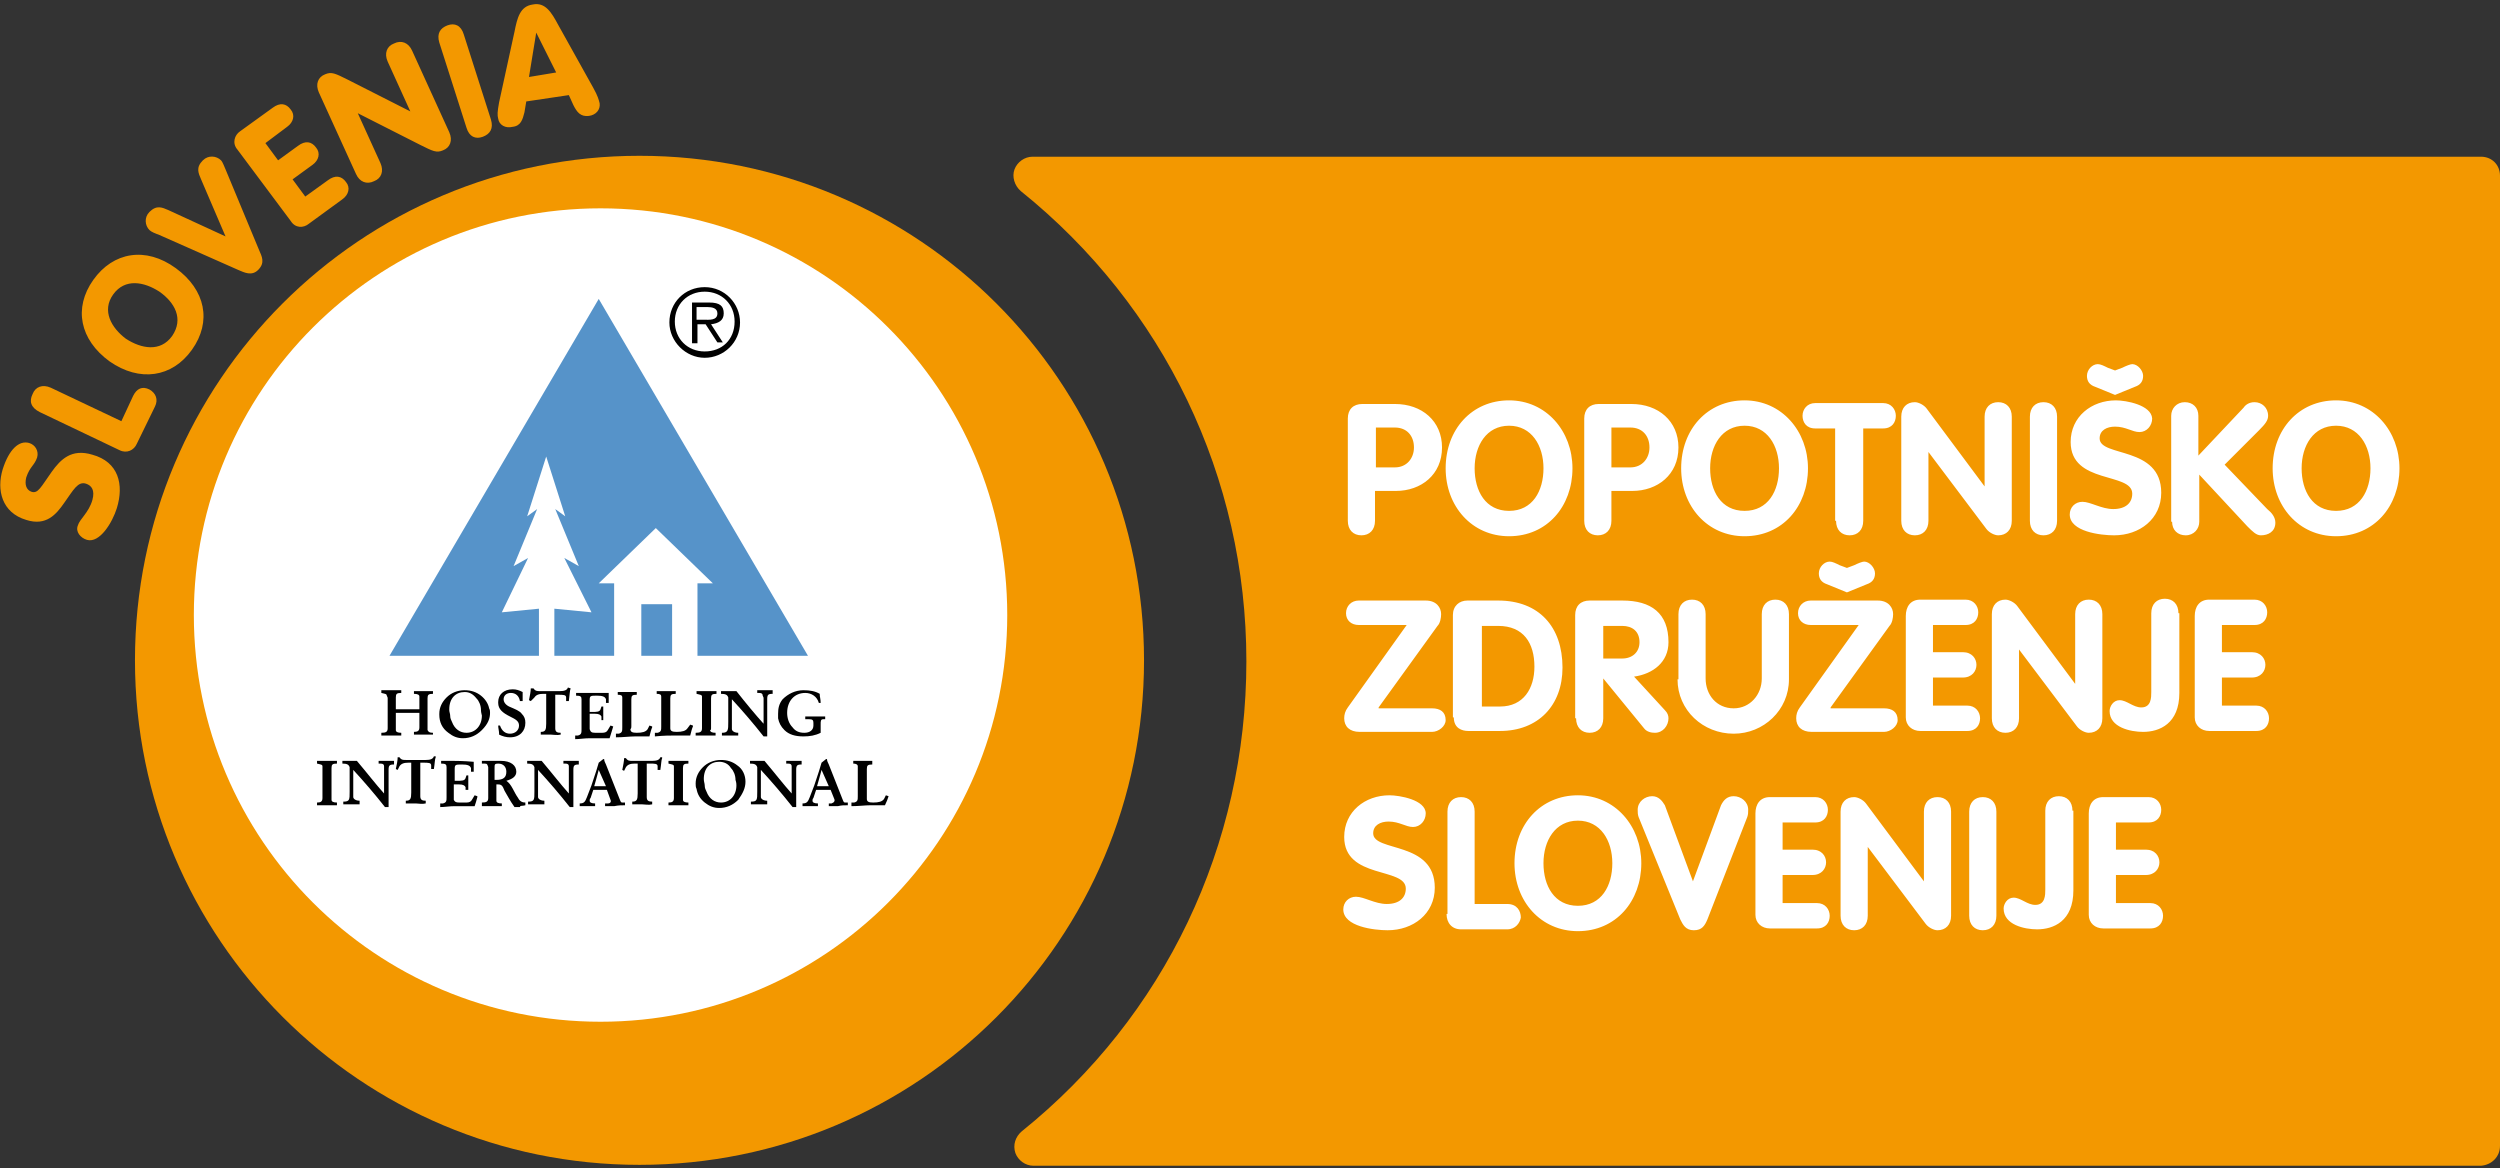 <?xml version="1.0" encoding="utf-8"?>
<!-- Generator: Adobe Illustrator 19.0.0, SVG Export Plug-In . SVG Version: 6.00 Build 0)  -->
<svg version="1.1" id="Layer_1" xmlns="http://www.w3.org/2000/svg" xmlns:xlink="http://www.w3.org/1999/xlink" x="0px" y="0px"
	 viewBox="-16 91 276 129" style="enable-background:new -16 91 276 129;" xml:space="preserve">
<rect x="-16" y="91" width="276" height="129" fill="#333333" stroke="none"/>
<style type="text/css">
	.st0{fill:#FFFFFF;}
	.st1{fill:#F39800;}
	.st2{fill:#5693C9;}
</style>
<g>
	<g>
		<path class="st0" d="M96.4,158.9c0,25.4-20.6,46-46,46s-46-20.6-46-46c0-25.4,20.6-46,46-46S96.4,133.5,96.4,158.9"/>
		<path class="st1" d="M260,217.5V110.4c0-1.2-0.9-2.1-2.1-2.1h-0.7H177h-79c-0.9,0-1.7,0.6-2,1.4c-0.3,0.8,0,1.8,0.7,2.4
			c15.8,12.7,24.9,31.6,24.9,51.9c0,20.3-9,39.2-24.8,51.9c-0.7,0.6-1,1.5-0.7,2.4c0.3,0.8,1.1,1.4,2,1.4h159.2c0,0,0,0,0,0h0.6
			C259.1,219.6,260,218.7,260,217.5"/>
		<path class="st1" d="M95.2,158.9c0,24.8-20.1,44.9-44.9,44.9c-24.8,0-44.9-20.1-44.9-44.9c0-24.8,20.1-44.9,44.9-44.9
			C75.1,114,95.2,134.1,95.2,158.9 M110.3,163.9c0-30.8-24.9-55.7-55.7-55.7c-30.8,0-55.7,24.9-55.7,55.7
			c0,30.7,24.9,55.7,55.7,55.7C85.4,219.6,110.3,194.7,110.3,163.9"/>
	</g>
	<path class="st2" d="M56.5,157.7h-1.7v5.7h1.7h1.7v-5.7H56.5z M73.2,163.4L50.1,124L27,163.4h16.5v-5.2l-4.1,0.4l2.9-6l-1.6,0.9
		l2.6-6.3l-1.1,0.8l2.1-6.6l2.1,6.6l-1.1-0.8l2.6,6.3l-1.6-0.9l3,6l-4.1-0.4v5.2h4.9h1.7v-8h-1.7l6.3-6.1l6.3,6.1h-1.7v8H73.2z"/>
	<g>
		<path d="M82.1,178.9L82.1,178.9C82.1,178.9,82.1,178.9,82.1,178.9l-0.3-0.1l-0.2,0.4c-0.2,0.3-0.6,0.4-1.2,0.4
			c-0.5,0-0.7-0.1-0.7-0.4c0-0.1,0-0.2,0-0.3v-3c0-0.4,0.1-0.5,0.6-0.5v-0.2c0,0,0,0,0,0V175c-0.5,0-0.8,0-1.1,0c-0.2,0-0.6,0-1,0
			v0.2c0,0,0,0,0,0v0.1c0.3,0,0.5,0.1,0.5,0.3c0,0.1,0,0.1,0,0.2v3.1c0,0.4,0,0.6-0.4,0.7l-0.3,0v0.3c0,0,0,0,0,0v0.1
			c0.8,0,1.5-0.1,2.1-0.1c0.2,0,0.7,0,1.6,0C81.9,179.5,82,179.2,82.1,178.9"/>
		<path d="M75.5,177.8h-1.3l0.2-0.7c0.1-0.4,0.2-0.7,0.3-1.1L75.5,177.8z M77.6,179.9v-0.2l0,0v-0.1l-0.3,0c-0.2,0-0.2-0.2-0.3-0.4
			l-1.5-3.8c-0.1-0.2-0.2-0.4-0.2-0.6h-0.1l-0.5,0.4c-0.1,0.4-0.4,1.3-0.8,2.5l-0.5,1.3c-0.2,0.5-0.3,0.7-0.8,0.7v0.2c0,0,0,0,0,0
			v0.1c0.3,0,0.5,0,0.7,0c0.2,0,0.6,0,1,0v-0.2c0,0,0,0,0,0v-0.1c-0.4,0-0.6-0.1-0.6-0.3c0-0.1,0-0.2,0.1-0.3l0.3-0.9h1.6l0.4,1
			c0.1,0.2,0,0.4-0.3,0.5l-0.3,0v0.2h0v0.1c0.5,0,0.8,0,1,0C76.9,179.9,77.2,179.9,77.6,179.9"/>
		<path d="M74.9,170.4l0.2,0v-0.2c0,0,0,0,0,0v-0.1c-0.4,0-0.8,0-1.3,0c-0.3,0-0.6,0-0.9,0v0.2h0v0.1l0.4,0c0.4,0,0.5,0.1,0.5,0.4
			v0.3c0,0.5-0.4,0.8-1,0.8c-0.6,0-1-0.2-1.3-0.6c-0.4-0.4-0.6-1-0.6-1.6c0-1.3,0.8-2.2,2-2.2c0.7,0,1.3,0.4,1.5,1.1h0.2
			c0-0.4-0.1-0.7-0.1-0.9c0,0,0,0,0,0c0,0,0,0,0-0.1c-0.5-0.3-1.1-0.4-1.8-0.4c-0.9,0-1.7,0.4-2.3,1c-0.4,0.5-0.5,1-0.5,1.6
			c0,0.2,0,0.3,0,0.5c0.1,0.5,0.3,0.9,0.7,1.3c0.5,0.5,1.2,0.7,2.1,0.7c0.7,0,1.3-0.1,1.9-0.4c0-0.4,0-0.7,0-0.9
			C74.6,170.6,74.6,170.4,74.9,170.4"/>
		<path d="M26.8,168.1v3.3c0,0.4-0.2,0.5-0.7,0.5v0.2c0,0,0,0,0,0v0.1c0.5,0,0.8,0,1.1,0c0.3,0,0.7,0,1.1,0V172c0,0,0,0,0,0v-0.1
			c-0.4,0-0.6-0.1-0.6-0.3c0-0.1,0-0.1,0-0.3v-1.6h2.6v1.6c0,0.4-0.2,0.5-0.6,0.5v0.2c0,0,0,0,0,0v0.1c0.5,0,0.8,0,1.1,0
			c0.3,0,0.6,0,1,0V172c0,0,0,0,0,0v-0.1c-0.4,0-0.5-0.1-0.6-0.3c0-0.1,0-0.2,0-0.3v-3.2c0-0.4,0.1-0.5,0.6-0.5v-0.2c0,0,0,0,0,0
			v-0.1c-0.6,0-1,0-1.1,0c-0.1,0-0.5,0-1,0v0.2c0,0,0,0,0,0v0.1c0.4,0,0.6,0.1,0.6,0.3v1.4h-2.6v-1.3c0-0.4,0.1-0.5,0.6-0.5v-0.2
			c0,0,0,0,0,0v-0.1c-0.5,0-0.8,0-1.1,0c-0.2,0-0.6,0-1.1,0v0.2c0,0,0,0,0,0v0.1c0.4,0.1,0.6,0.1,0.6,0.3
			C26.8,168,26.8,168,26.8,168.1"/>
		<path d="M26.4,175.8v2.8c-0.9-1-1.9-2.3-3-3.6c-0.2,0-0.3,0-0.4,0c-0.4,0-0.9,0-1.2,0v0.2c0,0,0,0,0,0v0.1c0.5,0,0.7,0.1,0.8,0.4
			c0,0,0,0.1,0,0.1c0,0.1,0,0.1,0,0.2v2.4c0,0.9,0,1.1-0.7,1.1v0.2c0,0,0,0,0,0v0.1c0.3,0,0.6,0,0.8,0c0.2,0,0.6,0,1,0v-0.3
			c0,0,0,0,0,0v-0.1c-0.3,0-0.5-0.1-0.6-0.2c0,0-0.1-0.1-0.1-0.2c0-0.1,0-0.3,0-0.5V176c1.2,1.3,2.4,2.7,3.5,4.1h0.4
			c0-0.5,0-1.1,0-1.9V176c0-0.5,0.1-0.6,0.6-0.6v-0.3c0,0,0,0,0,0V175c-0.3,0-0.6,0-0.8,0c-0.2,0-0.5,0-0.9,0v0.2l0,0v0.1l0.2,0
			c0.3,0,0.4,0.1,0.4,0.3C26.4,175.7,26.4,175.7,26.4,175.8"/>
		<path d="M20.1,179.9c0.3,0,0.7,0,1.1,0v-0.2c0,0,0,0,0,0v-0.1c-0.4,0-0.6-0.1-0.6-0.3c0-0.1,0-0.1,0-0.2v-3.3
			c0-0.4,0.1-0.5,0.6-0.5v-0.2c0,0,0,0,0,0V175c-0.5,0-0.8,0-1.1,0c-0.3,0-0.6,0-1.1,0v0.2c0,0,0,0,0,0v0.1c0.4,0.1,0.6,0.1,0.6,0.3
			c0,0.1,0,0.1,0,0.2v3.3c0,0.4-0.2,0.5-0.6,0.5v0.2c0,0,0,0,0,0v0.1C19.5,179.9,19.8,179.9,20.1,179.9"/>
		<path d="M27.7,175.9L27.7,175.9C27.7,176,27.7,176,27.7,175.9l0.2,0.1l0.2-0.4c0.2-0.3,0.5-0.4,1-0.4h0.3v3.3
			c0,0.7-0.1,0.9-0.6,0.9v0.2c0,0,0,0,0,0v0.1c0.5,0,0.8,0,1.1,0c0.3,0,0.7,0.1,1.1,0v-0.2c0,0,0,0,0,0v-0.1c-0.4,0-0.6-0.1-0.6-0.5
			c0-0.1,0-0.3,0-0.4v-3.3h0.3c0.6,0,0.9,0,0.9,0.3c0,0.1,0,0.2,0,0.3h0c0,0,0,0,0,0.1l0.3,0c0.1-0.6,0.1-1.1,0.2-1.3l0,0
			c0,0,0,0,0-0.1l-0.2,0c-0.1,0.3-0.4,0.4-0.9,0.4h-2.2c-0.3,0-0.5,0-0.7-0.3l-0.2,0C27.9,175,27.8,175.4,27.7,175.9"/>
		<path d="M37.2,170c0,1.1-0.7,1.9-1.7,1.9c-0.7,0-1.3-0.4-1.6-1.2c-0.1-0.2-0.2-0.4-0.2-0.7c0-0.2-0.1-0.4-0.1-0.6c0,0,0-0.1,0-0.1
			c0-1.2,0.7-1.9,1.7-1.9c0.5,0,0.9,0.2,1.3,0.7c0.3,0.3,0.5,0.8,0.5,1.3C37.1,169.7,37.2,169.9,37.2,170 M38.1,169.7
			c0-0.2,0-0.3-0.1-0.5c-0.1-0.5-0.4-1-0.9-1.4c-0.5-0.4-1.1-0.6-1.8-0.6c-0.8,0-1.5,0.3-2,0.8c-0.5,0.5-0.8,1.1-0.8,1.8
			c0,0,0,0,0,0.1c0,0,0,0,0,0c0,0.8,0.3,1.5,1,2c0.5,0.4,1,0.6,1.6,0.6c0.8,0,1.5-0.3,2.1-0.9C37.9,170.9,38.1,170.3,38.1,169.7"/>
		<path d="M34,175c-0.4,0-0.9,0-1.3,0v0.2c0,0,0,0,0,0v0.1c0.5,0,0.6,0.1,0.6,0.4c0,0.1,0,0.2,0,0.3v3c0,0.4,0,0.6-0.4,0.7l-0.3,0
			v0.3c0,0,0,0,0,0v0.1c0.5,0,1-0.1,1.6-0.1c0.6,0,1.2,0,1.6,0c0.2,0,0.4,0,0.6,0c0.1-0.3,0.2-0.6,0.3-1l0,0c0,0,0,0,0-0.1l-0.3-0.1
			l-0.3,0.5c-0.1,0.2-0.3,0.3-0.6,0.3h-0.8c-0.4,0-0.5-0.1-0.6-0.3c0-0.1,0-0.2,0-0.3v-1.4c0.2,0,0.4,0,0.6,0c0.4,0,0.6,0.1,0.7,0.3
			c0,0,0,0.1,0,0.1c0,0.1,0,0.1,0,0.2l0.3,0c0-0.4,0-0.6,0-0.7c0-0.1,0-0.4,0-0.8h0c0,0,0,0,0-0.1h-0.2l-0.1,0.3
			c-0.1,0.3-0.4,0.3-1,0.3c-0.1,0-0.1,0-0.2,0v-1.3c0-0.5,0.1-0.5,0.8-0.5c0.6,0,0.9,0.1,1,0.4c0,0,0,0.1,0,0.1c0,0.1,0,0.2,0,0.3
			l0.3,0c0-0.4,0-0.7,0-1h0c0,0,0,0,0-0.1C35.1,175,34.3,175,34,175"/>
		<path d="M38.8,177.1h-0.2v-1.3c0-0.4,0-0.5,0.4-0.5c0.6,0,0.9,0.4,0.9,0.9C39.9,176.8,39.6,177.1,38.8,177.1 M42,179.9v-0.2
			c0,0,0,0,0,0v-0.1c-0.3,0-0.6-0.1-0.8-0.5c-0.5-0.7-0.7-1.5-1.3-1.9c0.7-0.2,1.1-0.5,1.1-1c0,0,0,0,0,0c0,0,0,0,0,0
			c0-0.7-0.6-1.2-1.7-1.2c-0.4,0-0.7,0-1.1,0c-0.2,0-0.6,0-1,0v0.2l0,0v0.1l0.3,0c0.3,0,0.3,0.1,0.4,0.4c0,0.1,0,0.2,0,0.3v3.1
			c0,0.4-0.2,0.5-0.7,0.5v0.3c0,0,0,0,0,0v0.1c0.5,0,0.8,0,1.1,0c0.3,0,0.7,0,1.1,0v-0.2c0,0,0,0,0,0v-0.1c-0.4,0-0.6-0.1-0.6-0.3
			c0-0.1,0-0.1,0-0.2v-1.6h0.2c0.4,0,0.5,0.2,0.7,0.7c0.3,0.5,0.6,1.1,1.1,1.8c0.2,0,0.4,0,0.6,0C41.4,179.9,41.7,180,42,179.9"/>
		<path d="M42,170.8C42,170.8,42,170.8,42,170.8C42,170.8,42,170.8,42,170.8c0-0.4-0.1-0.7-0.4-1c-0.2-0.3-0.7-0.5-1.4-0.8
			c-0.4-0.2-0.6-0.5-0.6-0.8c0-0.4,0.3-0.7,0.8-0.7c0.5,0,0.9,0.3,1,0.9h0.3c0-0.3,0-0.6,0-0.9c0,0,0,0,0,0c0,0,0,0,0-0.1
			c-0.4-0.2-0.7-0.3-1.1-0.3c-1,0-1.6,0.6-1.6,1.4c0,0,0,0,0,0.1c0,0,0,0,0,0c0,0.7,0.5,1.1,1.3,1.5c0.6,0.3,1,0.5,1,1
			c0,0.5-0.4,0.9-1,0.9c-0.5,0-0.9-0.3-1.1-0.9H39c0,0.3,0.1,0.6,0.1,0.9c0,0,0,0,0,0c0,0,0,0,0,0.1c0.4,0.2,0.8,0.3,1.2,0.3
			C41.4,172.4,42,171.7,42,170.8"/>
		<path d="M47,167L47,167C47,167,47,167,47,167l-0.3-0.1c-0.1,0.3-0.4,0.4-0.9,0.4h-2.2c-0.3,0-0.5,0-0.7-0.3l-0.3,0
			c0,0.3-0.1,0.8-0.2,1.3l0,0c0,0,0,0,0,0l0.2,0.1L43,168c0.2-0.3,0.5-0.4,1-0.4h0.3v3.3c0,0.7-0.1,0.9-0.6,0.9v0.2c0,0,0,0,0,0v0.1
			c0.5,0,0.8,0,1.1,0c0.3,0,0.7,0.1,1.1,0V172c0,0,0,0,0,0v-0.1c-0.4,0-0.6-0.1-0.6-0.5c0-0.1,0-0.3,0-0.4v-3.3h0.3
			c0.6,0,0.9,0,0.9,0.3c0,0.1,0,0.2,0,0.3l0,0c0,0,0,0,0,0.1l0.3,0C46.9,167.7,46.9,167.2,47,167"/>
		<path d="M43.4,175c-0.4,0-0.8,0-1.2,0v0.2c0,0,0,0,0,0v0.1c0.5,0,0.7,0.1,0.8,0.4c0,0.1,0,0.2,0,0.3v2.4c0,0.9,0,1.1-0.7,1.1v0.2
			c0,0,0,0,0,0v0.1c0.3,0,0.6,0,0.8,0c0.2,0,0.6,0,1,0v-0.3c0,0,0,0,0,0v-0.1c-0.3,0-0.5-0.1-0.6-0.2c0,0-0.1-0.1-0.1-0.2
			c0-0.1,0-0.3,0-0.5V176c1.2,1.3,2.4,2.7,3.5,4.1h0.4c0-0.5,0-1.1,0-1.9V176c0-0.5,0.1-0.6,0.6-0.6v-0.3c0,0,0,0,0,0V175
			c-0.3,0-0.6,0-0.8,0c-0.2,0-0.5,0-0.9,0v0.2h0v0.1l0.2,0c0.3,0,0.4,0.1,0.4,0.3c0,0.1,0,0.1,0,0.2v2.8c-0.9-1-1.9-2.3-3-3.6
			C43.6,175,43.5,175,43.4,175"/>
		<path d="M51.7,171.2L51.7,171.2C51.7,171.2,51.7,171.2,51.7,171.2l-0.3-0.1l-0.3,0.5c-0.1,0.2-0.3,0.3-0.6,0.3h-0.8
			c-0.4,0-0.5-0.1-0.6-0.4c0-0.1,0-0.2,0-0.3v-1.4c0.2,0,0.4,0,0.6,0c0.4,0,0.6,0.1,0.7,0.3c0,0.1,0,0.2,0,0.3h0c0,0,0,0,0,0.1
			l0.2,0c0-0.3,0-0.6,0-0.7c0-0.1,0-0.4,0-0.8h0c0,0,0,0,0,0h-0.2l-0.1,0.3c-0.1,0.3-0.4,0.3-1,0.3c-0.1,0-0.1,0-0.2,0v-1.3
			c0-0.5,0.1-0.5,0.8-0.5c0.6,0,0.9,0.1,1,0.4c0,0.1,0,0.2,0,0.3h0c0,0,0,0,0,0.1l0.3,0c0-0.4,0-0.7,0-1c0,0,0,0,0,0c0,0,0,0,0-0.1
			c-1.2,0-2,0-2.3,0c-0.4,0-0.9,0-1.3,0v0.2c0,0,0,0,0,0v0.1c0.5,0,0.6,0.1,0.6,0.4c0,0.1,0,0.2,0,0.3v3c0,0.4,0,0.6-0.4,0.7l-0.3,0
			v0.3c0,0,0,0,0,0v0.1c0.5,0,1-0.1,1.6-0.1c0.6,0,1.2,0,1.6,0c0.2,0,0.4,0,0.6,0C51.5,171.9,51.6,171.5,51.7,171.2"/>
		<path d="M50.9,177.8h-1.3l0.2-0.7c0.1-0.4,0.2-0.7,0.3-1.1L50.9,177.8z M53,179.9v-0.2l0,0v-0.1l-0.3,0c-0.2,0-0.2-0.2-0.3-0.4
			l-1.5-3.8c-0.1-0.2-0.2-0.4-0.2-0.6h-0.1l-0.5,0.4c-0.1,0.4-0.4,1.3-0.8,2.5l-0.5,1.3c-0.2,0.5-0.3,0.7-0.8,0.7v0.2c0,0,0,0,0,0
			v0.1c0.3,0,0.5,0,0.7,0c0.2,0,0.6,0,1,0v-0.2c0,0,0,0,0,0v-0.1c-0.4,0-0.6-0.1-0.6-0.3c0-0.1,0-0.2,0.1-0.3l0.3-0.9H51l0.4,1.1
			c0.1,0.2,0,0.4-0.3,0.4l-0.3,0v0.2c0,0,0,0,0,0v0.1c0.5,0,0.8,0,1,0C52.3,179.9,52.6,179.9,53,179.9"/>
		<path d="M52.9,176.1l0.2-0.4c0.2-0.3,0.5-0.4,1-0.4h0.3v3.3c0,0.7-0.1,0.9-0.6,0.9v0.2c0,0,0,0,0,0v0.1c0.5,0,0.8,0,1.1,0
			s0.7,0.1,1.1,0v-0.2c0,0,0,0,0,0v-0.1c-0.4,0-0.6-0.1-0.6-0.5c0-0.1,0-0.3,0-0.4v-3.3h0.3c0.6,0,0.9,0,0.9,0.3c0,0.1,0,0.2,0,0.3
			l0,0c0,0,0,0,0,0.1l0.3,0c0.1-0.6,0.1-1.1,0.2-1.3l0,0c0,0,0,0,0-0.1l-0.2,0c-0.1,0.3-0.4,0.4-0.9,0.4h-2.2c-0.3,0-0.5,0-0.7-0.3
			l-0.2,0c0,0.3-0.1,0.8-0.2,1.3l0,0c0,0,0,0,0,0L52.9,176.1z"/>
		<path d="M57.8,179.6v0.2c0,0,0,0,0,0v0.1c0.5,0,0.9,0,1.1,0c0.3,0,0.7,0,1.1,0v-0.2c0,0,0,0,0,0v-0.1c-0.4,0-0.6-0.1-0.6-0.3
			c0-0.1,0-0.1,0-0.2v-3.3c0-0.4,0.1-0.5,0.6-0.5v-0.2c0,0,0,0,0,0V175c-0.4,0-0.8,0-1.1,0c-0.3,0-0.6,0-1.1,0v0.2c0,0,0,0,0,0v0.1
			c0.4,0.1,0.6,0.1,0.6,0.3c0,0.1,0,0.1,0,0.2v3.3C58.4,179.5,58.2,179.6,57.8,179.6"/>
		<path d="M53.7,171.2v-3c0-0.4,0.1-0.5,0.6-0.5v-0.2c0,0,0,0,0,0v-0.1c-0.5,0-0.8,0-1.1,0c-0.2,0-0.6,0-1,0v0.2c0,0,0,0,0,0v0.1
			c0.4,0,0.5,0.1,0.5,0.3c0,0.1,0,0.1,0,0.2v3.1c0,0.4,0,0.6-0.4,0.7l-0.3,0v0.3c0,0,0,0,0,0v0.1c0.8,0,1.5-0.1,2.1-0.1
			c0.2,0,0.7,0,1.6,0c0.1-0.4,0.2-0.8,0.3-1l0,0c0,0,0,0,0-0.1l-0.3-0.1l-0.2,0.4c-0.2,0.3-0.6,0.4-1.2,0.4c-0.5,0-0.7-0.1-0.7-0.4
			C53.7,171.4,53.7,171.3,53.7,171.2"/>
		<path d="M58.6,172.2c0.2,0,0.7,0,1.6,0c0.1-0.4,0.2-0.8,0.3-1l0,0c0,0,0,0,0-0.1l-0.3-0.1l-0.3,0.4c-0.2,0.3-0.6,0.4-1.2,0.4
			c-0.5,0-0.7-0.1-0.7-0.4c0-0.1,0-0.2,0-0.3v-3c0-0.4,0.1-0.5,0.6-0.5v-0.2c0,0,0,0,0,0v-0.1c-0.4,0-0.8,0-1.1,0c-0.2,0-0.6,0-1,0
			v0.2c0,0,0,0,0,0v0.1c0.4,0,0.5,0.1,0.5,0.3c0,0.1,0,0.1,0,0.2v3.1c0,0.4,0,0.6-0.4,0.7l-0.3,0v0.3c0,0,0,0,0,0v0.1
			C57.3,172.2,58,172.2,58.6,172.2"/>
		<path d="M62.5,171.4v-3.3c0-0.4,0.1-0.5,0.6-0.5v-0.2c0,0,0,0,0,0v-0.1c-0.5,0-0.8,0-1.1,0c-0.3,0-0.6,0-1.1,0v0.2c0,0,0,0,0,0
			v0.1c0.4,0.1,0.6,0.1,0.6,0.3c0,0.1,0,0.1,0,0.2v3.3c0,0.4-0.2,0.5-0.7,0.5v0.2c0,0,0,0,0,0v0.1c0.5,0,0.9,0,1.1,0
			c0.4,0,0.7,0,1.1,0V172c0,0,0,0,0,0v-0.1c-0.4,0-0.6-0.1-0.6-0.3C62.5,171.6,62.5,171.5,62.5,171.4"/>
		<path d="M65.3,177.7c0,1.1-0.7,1.9-1.7,1.9c-0.7,0-1.3-0.4-1.6-1.2c-0.1-0.2-0.2-0.4-0.2-0.7c0-0.2-0.1-0.4-0.1-0.7
			c0-1.2,0.7-1.9,1.7-1.9c0.5,0,1,0.2,1.3,0.7c0.3,0.3,0.5,0.8,0.5,1.3C65.3,177.4,65.3,177.6,65.3,177.7 M66.3,177.3
			C66.3,177.3,66.3,177.3,66.3,177.3c0-0.7-0.3-1.4-0.9-1.8c-0.5-0.4-1.1-0.6-1.8-0.6c-0.8,0-1.5,0.3-2,0.8
			c-0.5,0.5-0.8,1.1-0.8,1.8c0,0.2,0,0.4,0.1,0.6c0.1,0.6,0.4,1.1,0.9,1.5c0.5,0.4,1,0.6,1.6,0.6c0.8,0,1.5-0.3,2.1-0.9
			C66,178.6,66.3,178,66.3,177.3C66.3,177.3,66.3,177.3,66.3,177.3"/>
		<path d="M68.3,168.1v2.8c-0.9-1-1.9-2.2-3-3.6c-0.2,0-0.3,0-0.5,0c-0.4,0-0.8,0-1.2,0v0.2c0,0,0,0,0,0v0.1c0.5,0,0.7,0.1,0.8,0.4
			c0,0.1,0,0.2,0,0.3v2.4c0,0.9,0,1.2-0.7,1.2v0.2c0,0,0,0,0,0v0.1c0.3,0,0.6,0,0.8,0c0.3,0,0.6,0,1,0V172c0,0,0,0,0,0v-0.1
			c-0.3,0-0.5-0.1-0.6-0.2c0,0-0.1-0.1-0.1-0.2c0-0.1,0-0.3,0-0.5v-2.8c1.2,1.3,2.4,2.7,3.5,4.1h0.4c0-0.5,0-1.1,0-1.9v-2.2
			c0-0.5,0.1-0.6,0.6-0.6v-0.3h0v-0.1c-0.3,0-0.6,0-0.8,0c-0.2,0-0.5,0-0.9,0v0.2l0,0v0.1l0.2,0c0.3,0,0.4,0.1,0.4,0.3
			C68.3,168,68.3,168,68.3,168.1"/>
		<path d="M68,175c-0.4,0-0.8,0-1.2,0v0.2c0,0,0,0,0,0v0.1c0.5,0,0.7,0.1,0.8,0.4c0,0.1,0,0.2,0,0.3v2.4c0,0.9,0,1.1-0.7,1.1v0.2
			c0,0,0,0,0,0v0.1c0.3,0,0.6,0,0.8,0c0.2,0,0.6,0,1,0v-0.3c0,0,0,0,0,0v-0.1c-0.3,0-0.5-0.1-0.6-0.2c0,0-0.1-0.1-0.1-0.2
			c0-0.1,0-0.3,0-0.5V176c1.2,1.3,2.4,2.7,3.5,4.1h0.4c0-0.5,0-1.1,0-1.9V176c0-0.5,0.1-0.6,0.6-0.6v-0.3c0,0,0,0,0,0V175
			c-0.3,0-0.6,0-0.8,0c-0.2,0-0.5,0-0.9,0v0.2h0v0.1l0.2,0c0.3,0,0.4,0.1,0.4,0.3c0,0.1,0,0.1,0,0.2v2.8c-0.9-1-1.9-2.3-3-3.6
			C68.3,175,68.1,175,68,175"/>
		<path d="M61.8,130.5c2.1,0,3.9-1.7,3.9-3.9c0-2.1-1.7-3.9-3.9-3.9c-2.2,0-3.9,1.7-3.9,3.9C57.9,128.7,59.7,130.5,61.8,130.5
			 M61.8,129.8c-1.9,0-3.3-1.4-3.3-3.3c0-1.9,1.4-3.3,3.3-3.3c1.9,0,3.3,1.4,3.3,3.3C65.1,128.5,63.7,129.8,61.8,129.8 M60.9,126.8
			h1l1.3,2h0.6l-1.3-2c0.8-0.1,1.4-0.4,1.4-1.2c0-0.8-0.4-1.2-1.6-1.2h-1.9v4.5h0.6V126.8z M60.9,126.3v-1.4h1.2
			c0.5,0,1.1,0.1,1.1,0.7c0,0.8-0.9,0.7-1.5,0.7H60.9z"/>
		<path class="st0" d="M214.6,192c0,0.9,0.7,1.5,1.6,1.5h5.2c1,0,1.4-0.7,1.4-1.4c0-0.7-0.5-1.4-1.4-1.4h-3.8v-3.1h3.3
			c1,0,1.5-0.7,1.5-1.4c0-0.7-0.5-1.4-1.5-1.4h-3.3v-3h3.6c1,0,1.4-0.7,1.4-1.4c0-0.7-0.5-1.4-1.4-1.4h-5c-1.1,0-1.6,0.8-1.6,1.8
			V192z M212.8,180.5c0-1-0.6-1.6-1.5-1.6s-1.5,0.6-1.5,1.6v8.7c0,0.6,0,1.7-1.1,1.7c-0.9,0-1.6-0.8-2.4-0.8c-0.7,0-1.1,0.7-1.1,1.2
			c0,1.8,2.3,2.3,3.7,2.3c1.8,0,4-0.9,4-4.3V180.5z M201.4,192.1c0,1,0.6,1.6,1.5,1.6c0.9,0,1.5-0.6,1.5-1.6v-11.5
			c0-1-0.6-1.6-1.5-1.6c-0.9,0-1.5,0.6-1.5,1.6V192.1z M187.2,192.1c0,1,0.6,1.6,1.5,1.6c0.9,0,1.5-0.6,1.5-1.6v-7.6h0l6.4,8.5
			c0.3,0.4,0.9,0.7,1.3,0.7c0.9,0,1.5-0.6,1.5-1.6v-11.5c0-1-0.6-1.6-1.5-1.6c-0.9,0-1.5,0.6-1.5,1.6v7.7h0l-6.4-8.6
			c-0.3-0.4-0.9-0.7-1.3-0.7c-0.9,0-1.5,0.6-1.5,1.6V192.1z M177.8,192c0,0.9,0.7,1.5,1.6,1.5h5.2c1,0,1.4-0.7,1.4-1.4
			c0-0.7-0.5-1.4-1.4-1.4h-3.8v-3.1h3.3c1,0,1.5-0.7,1.5-1.4c0-0.7-0.5-1.4-1.5-1.4h-3.3v-3h3.6c1,0,1.4-0.7,1.4-1.4
			c0-0.7-0.5-1.4-1.4-1.4h-5c-1.1,0-1.6,0.8-1.6,1.8V192z M169.5,192.5c0.3,0.6,0.6,1.2,1.5,1.2c0.9,0,1.2-0.5,1.5-1.2l4.4-11.3
			c0.1-0.3,0.1-0.5,0.1-0.8c0-0.9-0.8-1.5-1.6-1.5c-0.7,0-1.1,0.4-1.4,1l-3.1,8.4l-3.1-8.4c-0.3-0.5-0.7-1-1.4-1
			c-0.8,0-1.6,0.6-1.6,1.5c0,0.3,0,0.5,0.1,0.8L169.5,192.5z M158.2,193.8c4.2,0,7-3.3,7-7.5c0-4.1-2.9-7.5-7-7.5
			c-4.1,0-7,3.2-7,7.5C151.2,190.5,154.1,193.8,158.2,193.8 M158.2,191c-2.6,0-3.8-2.2-3.8-4.7c0-2.5,1.3-4.7,3.8-4.7
			c2.5,0,3.8,2.2,3.8,4.7C162,188.8,160.8,191,158.2,191 M143.7,191.9c0,1,0.6,1.7,1.6,1.7h5.1c0.9,0,1.4-0.7,1.5-1.3
			c0-0.7-0.4-1.5-1.5-1.5h-3.6v-10.2c0-1-0.6-1.6-1.5-1.6c-0.9,0-1.5,0.6-1.5,1.6V191.9z M137.4,178.8c-2.7,0-5,1.8-5,4.6
			c0,4.7,6.8,3.3,6.8,5.7c0,1-0.7,1.7-2.1,1.7c-1.3,0-2.5-0.8-3.4-0.8c-0.8,0-1.4,0.6-1.4,1.4c0,1.9,3.4,2.3,4.9,2.3
			c2.8,0,5.2-1.8,5.2-4.7c0-5.2-6.8-3.9-6.8-6c0-0.9,0.8-1.3,1.7-1.3c1.2,0,1.9,0.6,2.7,0.6c0.8,0,1.4-0.7,1.4-1.5
			C141.4,179.3,138.5,178.8,137.4,178.8"/>
		<path class="st0" d="M226.3,170.2c0,0.9,0.7,1.5,1.6,1.5h5.2c1,0,1.4-0.7,1.4-1.4c0-0.7-0.5-1.4-1.4-1.4h-3.8v-3.1h3.3
			c1,0,1.5-0.7,1.5-1.4c0-0.7-0.5-1.4-1.5-1.4h-3.3v-3h3.6c1,0,1.4-0.7,1.4-1.4c0-0.7-0.5-1.4-1.4-1.4h-5c-1.1,0-1.6,0.8-1.6,1.8
			V170.2z M224.5,158.7c0-1-0.6-1.6-1.5-1.6c-0.9,0-1.5,0.6-1.5,1.6v8.7c0,0.6,0,1.7-1.1,1.7c-0.9,0-1.6-0.8-2.4-0.8
			c-0.7,0-1.1,0.7-1.1,1.2c0,1.8,2.3,2.3,3.7,2.3c1.8,0,4-0.9,4-4.3V158.7z M203.9,170.3c0,1,0.6,1.6,1.5,1.6c0.9,0,1.5-0.6,1.5-1.6
			v-7.6h0l6.4,8.5c0.3,0.4,0.9,0.7,1.3,0.7c0.9,0,1.5-0.6,1.5-1.6v-11.5c0-1-0.6-1.6-1.5-1.6c-0.9,0-1.5,0.6-1.5,1.6v7.7h0l-6.4-8.6
			c-0.3-0.4-0.9-0.7-1.3-0.7c-0.9,0-1.5,0.6-1.5,1.6V170.3z M194.4,170.2c0,0.9,0.7,1.5,1.6,1.5h5.2c1,0,1.4-0.7,1.4-1.4
			c0-0.7-0.5-1.4-1.4-1.4h-3.8v-3.1h3.3c1,0,1.5-0.7,1.5-1.4c0-0.7-0.5-1.4-1.5-1.4h-3.3v-3h3.6c1,0,1.4-0.7,1.4-1.4
			c0-0.7-0.5-1.4-1.4-1.4h-5c-1.1,0-1.6,0.8-1.6,1.8V170.2z M187.9,156.4l2.2-0.9c0.6-0.2,0.9-0.6,0.9-1.2c0-0.6-0.6-1.3-1.2-1.3
			c-0.2,0-0.7,0.2-1.1,0.4l-0.8,0.3l-0.8-0.3c-0.4-0.2-0.8-0.4-1.1-0.4c-0.6,0-1.2,0.6-1.2,1.3c0,0.6,0.3,1,0.9,1.2L187.9,156.4z
			 M186.1,169.1l6.5-9c0.3-0.3,0.4-0.9,0.4-1.3c0-0.7-0.5-1.5-1.7-1.5h-7.4c-0.8,0-1.4,0.6-1.4,1.4c0,0.8,0.6,1.3,1.4,1.3h5.3
			l-6.5,9.1c-0.3,0.4-0.4,0.8-0.4,1.2c0,0.9,0.6,1.5,1.7,1.5h8c0.7,0,1.5-0.6,1.5-1.3c0-0.9-0.6-1.3-1.5-1.3H186.1z M169.2,166
			c0,3.4,2.8,6,6.2,6c3.3,0,6.1-2.6,6.1-6v-7.2c0-1-0.6-1.6-1.5-1.6c-0.9,0-1.5,0.6-1.5,1.6v7.1c0,1.8-1.3,3.3-3.1,3.3
			c-1.9,0-3.1-1.5-3.1-3.3v-7.1c0-1-0.6-1.6-1.5-1.6c-0.9,0-1.5,0.6-1.5,1.6V166z M161,160.1h2.1c1.1,0,1.9,0.6,1.9,1.8
			c0,1.1-0.8,1.8-1.9,1.8H161V160.1z M158,170.3c0,1,0.6,1.6,1.5,1.6c0.9,0,1.5-0.6,1.5-1.6v-4.4h0l4.5,5.5c0.3,0.4,0.8,0.5,1.2,0.5
			c0.9,0,1.5-0.8,1.5-1.6c0-0.3-0.1-0.6-0.4-0.9l-3.4-3.7c2.1-0.3,3.8-1.6,3.8-3.8c0-3.2-1.9-4.6-5.1-4.6h-3.6c-1,0-1.6,0.6-1.6,1.6
			V170.3z M147.6,160.1h1.8c2.8,0,4,1.9,4,4.5c0,2.4-1.2,4.4-3.8,4.4h-2V160.1z M144.5,170.2c0,1.2,0.9,1.5,1.6,1.5h3.5
			c4.2,0,6.9-2.8,6.9-7c0-4.5-2.6-7.4-7.1-7.4h-3.4c-0.9,0-1.6,0.6-1.6,1.6V170.2z M136.2,169.1l6.5-9c0.3-0.3,0.4-0.9,0.4-1.3
			c0-0.7-0.5-1.5-1.7-1.5H134c-0.8,0-1.4,0.6-1.4,1.4c0,0.8,0.6,1.3,1.4,1.3h5.3l-6.5,9.1c-0.3,0.4-0.4,0.8-0.4,1.2
			c0,0.9,0.6,1.5,1.7,1.5h8c0.7,0,1.5-0.6,1.5-1.3c0-0.9-0.6-1.3-1.5-1.3H136.2z"/>
		<path class="st0" d="M241.9,150.2c4.2,0,7-3.3,7-7.5c0-4.1-2.9-7.5-7-7.5c-4.1,0-7,3.2-7,7.5C234.9,146.9,237.8,150.2,241.9,150.2
			 M241.9,147.4c-2.6,0-3.8-2.2-3.8-4.7c0-2.5,1.3-4.7,3.8-4.7c2.5,0,3.8,2.2,3.8,4.7C245.7,145.2,244.5,147.4,241.9,147.4
			 M223.8,148.6c0,0.9,0.6,1.5,1.5,1.5c0.9,0,1.5-0.7,1.5-1.5v-5.2l5.3,5.7c0.6,0.6,1,1,1.5,1c0.8,0,1.6-0.4,1.6-1.4
			c0-0.6-0.4-1.1-0.9-1.5l-4.7-4.9l3.8-3.8c0.7-0.7,1-1.1,1-1.6c0-0.9-0.7-1.5-1.5-1.5c-0.6,0-1,0.3-1.2,0.6l-5,5.3v-4.4
			c0-0.9-0.6-1.5-1.5-1.5c-0.9,0-1.5,0.7-1.5,1.5V148.6z M217.5,134.6l2.2-0.9c0.6-0.2,0.9-0.6,0.9-1.2c0-0.6-0.6-1.3-1.2-1.3
			c-0.2,0-0.7,0.2-1.1,0.4l-0.8,0.3l-0.8-0.3c-0.4-0.2-0.8-0.4-1.1-0.4c-0.6,0-1.2,0.6-1.2,1.3c0,0.6,0.3,1,0.9,1.2L217.5,134.6z
			 M217.6,135.2c-2.7,0-5,1.8-5,4.6c0,4.7,6.8,3.3,6.8,5.7c0,1-0.7,1.7-2.1,1.7c-1.3,0-2.5-0.8-3.4-0.8c-0.8,0-1.4,0.6-1.4,1.4
			c0,1.9,3.4,2.3,4.9,2.3c2.8,0,5.2-1.8,5.2-4.7c0-5.2-6.8-3.9-6.8-6c0-0.9,0.8-1.3,1.7-1.3c1.2,0,1.9,0.6,2.7,0.6
			c0.8,0,1.4-0.7,1.4-1.5C221.5,135.7,218.7,135.2,217.6,135.2 M208.1,148.5c0,1,0.6,1.6,1.5,1.6c0.9,0,1.5-0.6,1.5-1.6V137
			c0-1-0.6-1.6-1.5-1.6c-0.9,0-1.5,0.6-1.5,1.6V148.5z M193.9,148.5c0,1,0.6,1.6,1.5,1.6c0.9,0,1.5-0.6,1.5-1.6v-7.6h0l6.4,8.5
			c0.3,0.4,0.9,0.7,1.3,0.7c0.9,0,1.5-0.6,1.5-1.6V137c0-1-0.6-1.6-1.5-1.6c-0.9,0-1.5,0.6-1.5,1.6v7.7h0l-6.4-8.6
			c-0.3-0.4-0.9-0.7-1.3-0.7c-0.9,0-1.5,0.6-1.5,1.6V148.5z M186.7,148.5c0,1,0.6,1.6,1.5,1.6c0.9,0,1.5-0.6,1.5-1.6v-10.2h2.2
			c1,0,1.4-0.7,1.4-1.4c0-0.7-0.5-1.4-1.4-1.4h-7.5c-0.9,0-1.4,0.7-1.4,1.4c0,0.7,0.4,1.4,1.4,1.4h2.2V148.5z M176.6,150.2
			c4.2,0,7-3.3,7-7.5c0-4.1-2.9-7.5-7-7.5c-4.1,0-7,3.2-7,7.5C169.6,146.9,172.5,150.2,176.6,150.2 M176.6,147.4
			c-2.6,0-3.8-2.2-3.8-4.7c0-2.5,1.3-4.7,3.8-4.7c2.5,0,3.8,2.2,3.8,4.7C180.4,145.2,179.2,147.4,176.6,147.4 M161.9,138.2h2.1
			c1.3,0,2.1,0.9,2.1,2.2c0,1.2-0.8,2.2-2.1,2.2h-2.1V138.2z M158.9,148.5c0,1,0.6,1.6,1.5,1.6c0.9,0,1.5-0.6,1.5-1.6v-3.3h2.3
			c2.8,0,5.1-1.8,5.1-4.8c0-2.9-2.2-4.8-5.2-4.8h-3.6c-1,0-1.6,0.6-1.6,1.6V148.5z M150.6,150.2c4.2,0,7-3.3,7-7.5
			c0-4.1-2.9-7.5-7-7.5c-4.1,0-7,3.2-7,7.5C143.6,146.9,146.5,150.2,150.6,150.2 M150.6,147.4c-2.6,0-3.8-2.2-3.8-4.7
			c0-2.5,1.3-4.7,3.8-4.7s3.8,2.2,3.8,4.7C154.4,145.2,153.2,147.4,150.6,147.4 M135.9,138.2h2.1c1.3,0,2.1,0.9,2.1,2.2
			c0,1.2-0.8,2.2-2.1,2.2h-2.1V138.2z M132.8,148.5c0,1,0.6,1.6,1.5,1.6c0.9,0,1.5-0.6,1.5-1.6v-3.3h2.3c2.8,0,5.1-1.8,5.1-4.8
			c0-2.9-2.2-4.8-5.2-4.8h-3.6c-1,0-1.6,0.6-1.6,1.6V148.5z"/>
		<path class="st1" d="M45.4,99l-3,0.5l0.8-4.9l0,0L45.4,99z M39.1,102.3c-0.2,1.1-0.2,1.4-0.1,1.8c0.1,0.7,0.8,1.1,1.6,0.9
			c0.9-0.1,1.1-0.8,1.3-1.6l0.2-1.2l4.7-0.7l0.5,1.1c0.4,0.8,0.8,1.3,1.7,1.2c0.8-0.1,1.3-0.7,1.2-1.4c-0.1-0.4-0.2-0.8-0.7-1.7
			l-3.9-7c-0.7-1.3-1.4-2.5-2.8-2.2c-1.4,0.2-1.7,1.5-2,3L39.1,102.3z M35.2,94.8c-0.3-1-1-1.3-1.8-1c-0.8,0.3-1.2,0.9-0.9,1.9
			l3,9.4c0.3,1,1,1.3,1.8,1s1.2-0.9,0.9-1.9L35.2,94.8z M23.3,110.2c0.4,0.9,1.2,1.2,2,0.8c0.8-0.3,1.1-1.1,0.7-2l-2.5-5.5l0,0
			l6.9,3.5c1.4,0.7,1.8,0.9,2.5,0.6c0.8-0.3,1.1-1.1,0.7-2l-4.1-9c-0.4-0.9-1.2-1.2-2-0.8c-0.8,0.3-1.1,1.1-0.7,2l2.5,5.5l0,0
			l-6.9-3.5c-1.4-0.7-1.8-0.9-2.5-0.6c-0.8,0.3-1.1,1.1-0.7,2L23.3,110.2z M16.1,115.4c0.5,0.8,1.4,0.8,2,0.3l3.7-2.7
			c0.7-0.5,0.9-1.3,0.4-1.9c-0.5-0.7-1.2-0.8-2-0.2l-2.5,1.8l-1.4-1.9l2.2-1.6c0.7-0.5,0.9-1.3,0.4-1.9c-0.5-0.7-1.2-0.8-2-0.2
			l-2.2,1.6l-1.4-1.9l2.4-1.8c0.7-0.5,0.9-1.3,0.4-1.9c-0.5-0.7-1.2-0.8-2-0.2l-3.6,2.6c-0.6,0.4-0.9,1.3-0.3,2L16.1,115.4z
			 M8.9,117.1l-6.3-2.9c-0.7-0.3-1.3-0.6-2.1,0.2c-0.6,0.6-0.5,1.5,0,2c0.2,0.2,0.7,0.4,1,0.5l8.8,3.9c0.7,0.3,1.5,0.7,2.2,0
			c0.8-0.8,0.4-1.5,0.1-2.2l-3.7-8.9c-0.1-0.2-0.3-0.8-0.5-1c-0.5-0.5-1.4-0.6-2,0c-0.8,0.8-0.5,1.4-0.2,2.1L8.9,117.1z M-3.5,123.5
			c1.3-1.8,3.4-1.4,5.1-0.3c1.7,1.2,2.7,3,1.4,4.9c-1.3,1.8-3.4,1.4-5.1,0.3C-3.7,127.2-4.8,125.3-3.5,123.5 M-5.7,121.9
			c-2.2,3.1-1.5,6.6,1.8,9c3.3,2.3,6.9,1.8,9.1-1.3c2.2-3.1,1.5-6.6-1.8-9S-3.5,118.8-5.7,121.9 M-2.8,140.7c0.8,0.4,1.6,0,1.9-0.7
			l2-4.1c0.4-0.8,0.1-1.5-0.6-1.9c-0.8-0.4-1.4-0.1-1.8,0.7l-1.3,2.8l-7.8-3.7c-0.9-0.4-1.7-0.1-2,0.7c-0.4,0.8-0.2,1.5,0.8,2
			L-2.8,140.7z M-6.4,150.6c1.4,0.4,2.8-1.9,3.3-3.5c0.8-2.6,0.2-5.1-2.7-5.9c-2.3-0.7-3.5,0.5-4.5,1.9c-1.2,1.7-1.5,2.4-2.2,2.2
			c-0.6-0.2-0.8-0.8-0.6-1.6c0.4-1.2,0.9-1.3,1.2-2.2c0.2-0.7-0.2-1.4-0.9-1.6c-1.1-0.3-2.2,0.7-2.9,2.9c-0.7,2.3-0.1,4.8,2.6,5.6
			c2.2,0.7,3.3-0.6,4.2-1.9c1-1.4,1.5-2.4,2.4-2.1c0.6,0.2,1,0.7,0.7,1.8c-0.4,1.4-1.4,2.1-1.6,2.8C-7.7,149.7-7.1,150.4-6.4,150.6"
			/>
	</g>
</g>
</svg>
